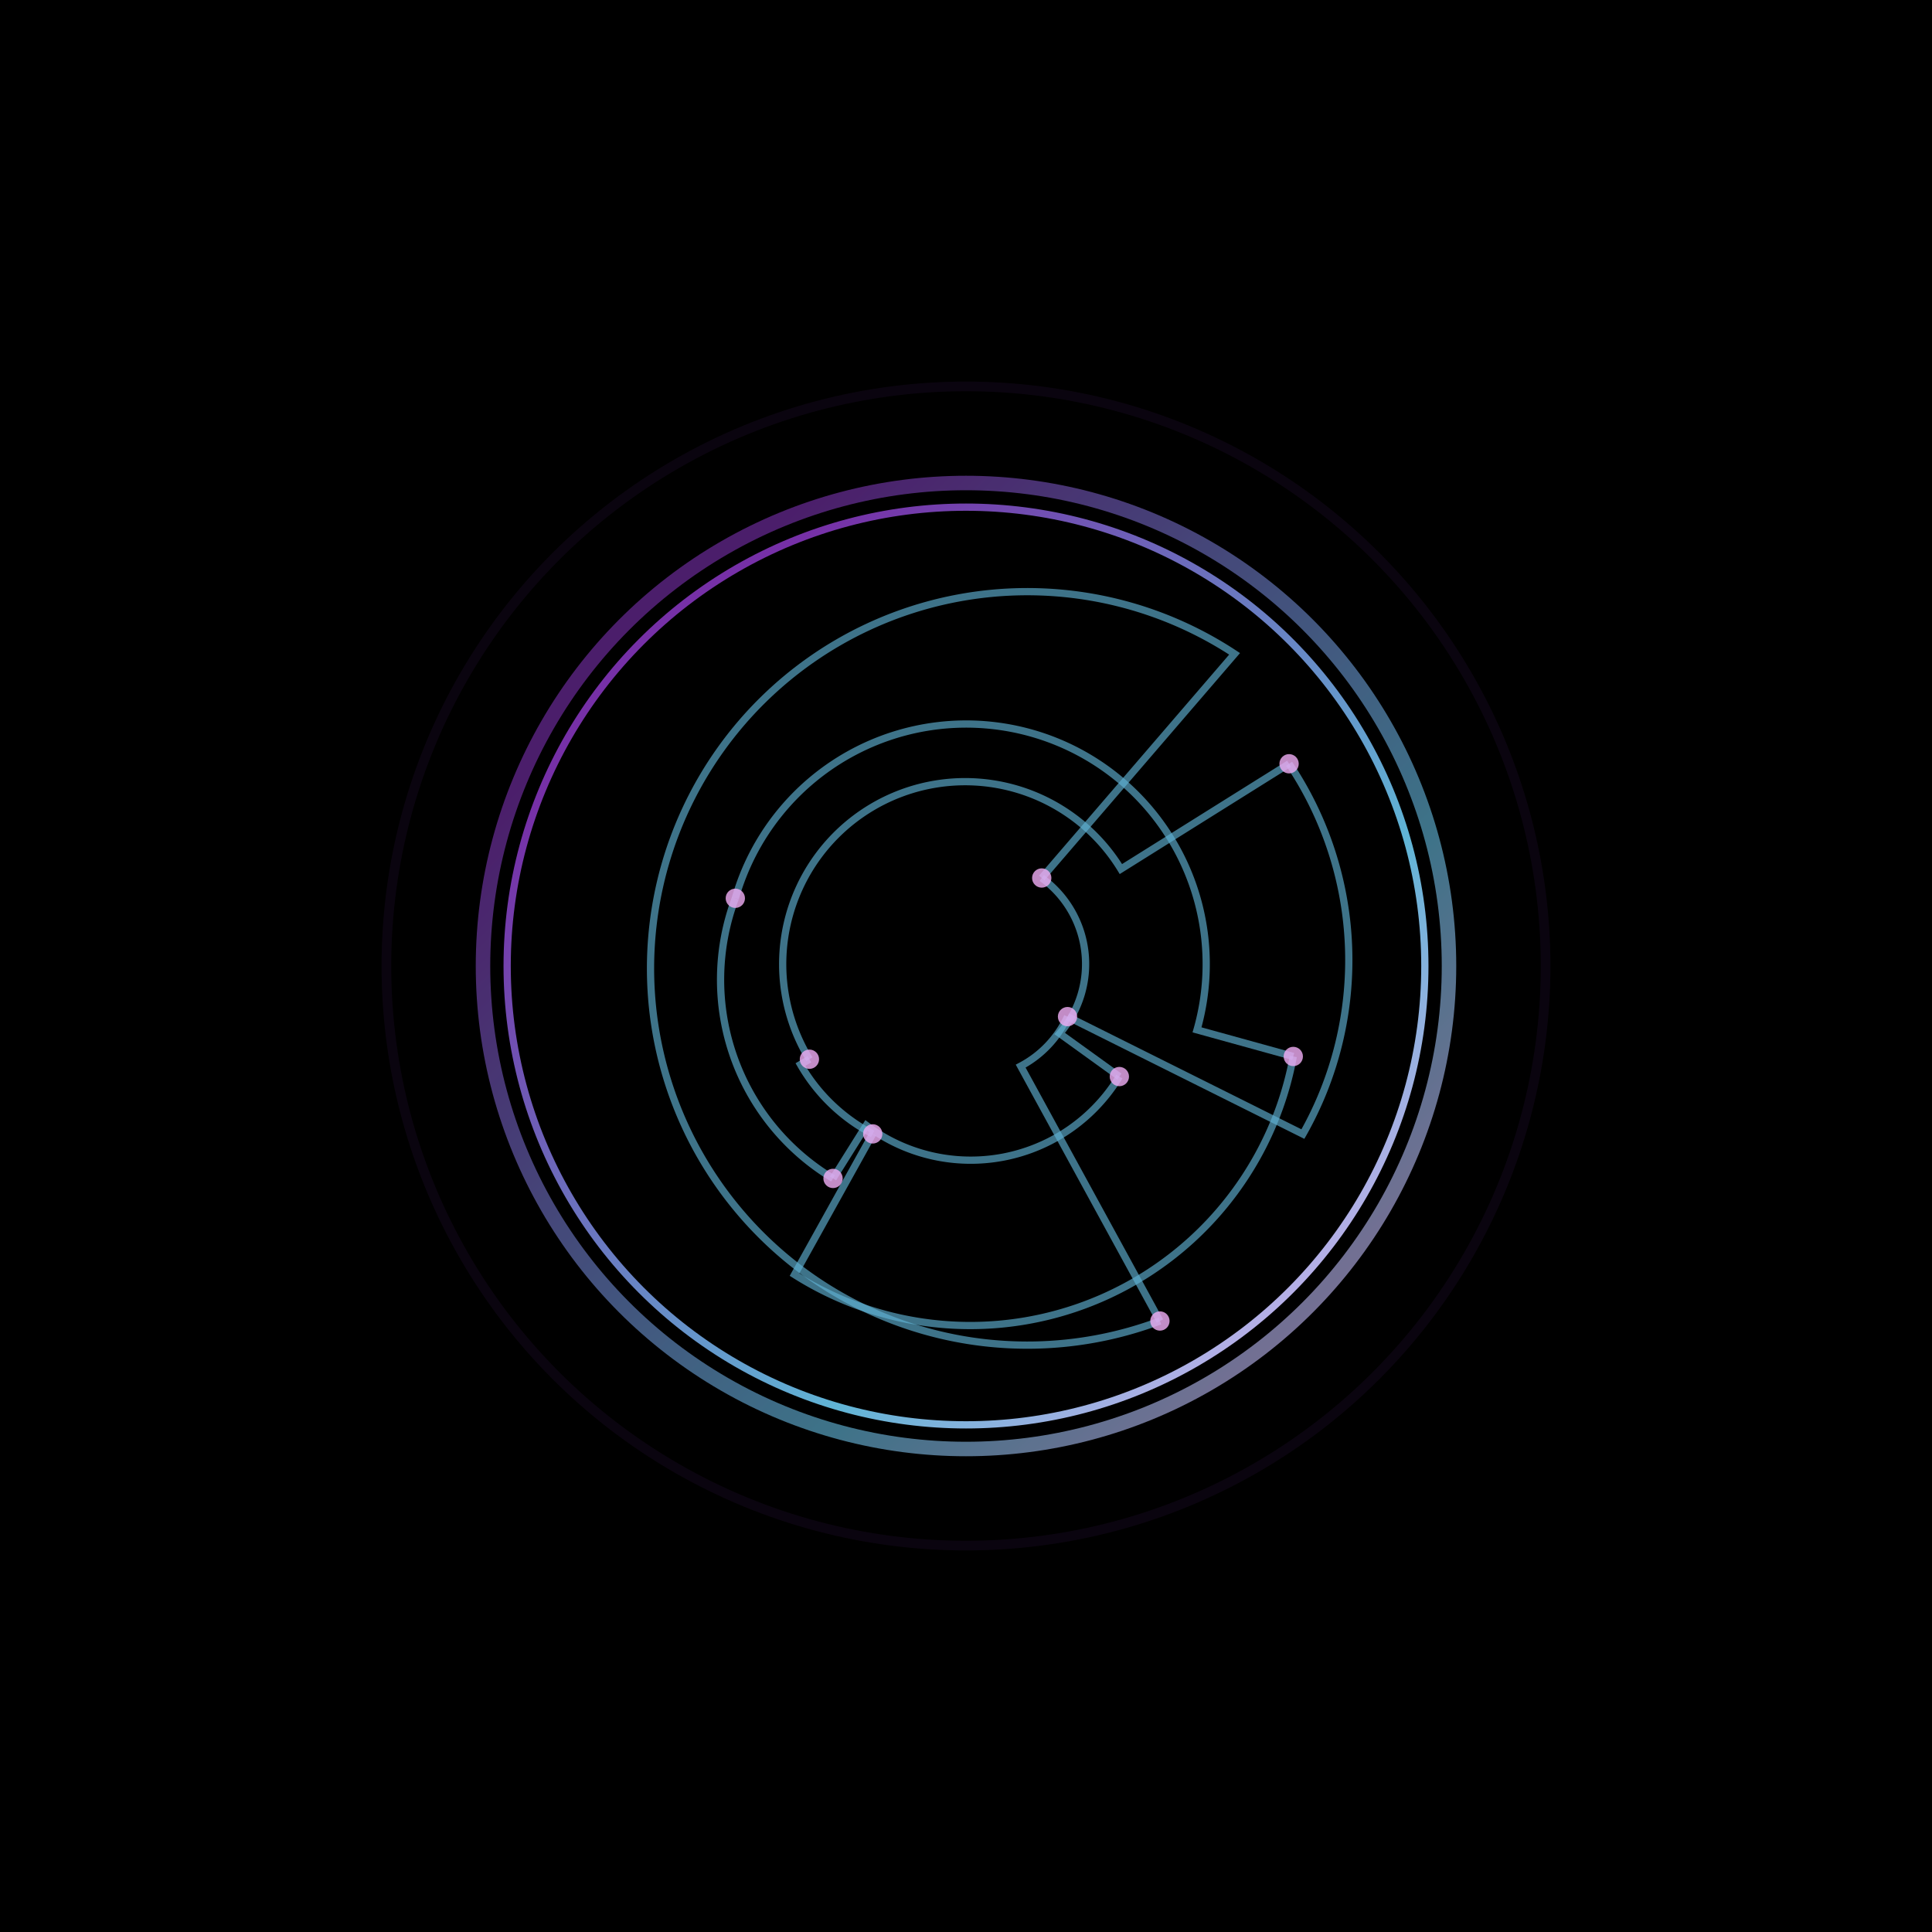 <svg xmlns="http://www.w3.org/2000/svg" viewBox="0 0 400 400" width="400" height="400"><defs><filter id="glow"><feGaussianBlur stdDeviation="4" result="coloredBlur"/><feMerge><feMergeNode in="coloredBlur"/><feMergeNode in="SourceGraphic"/></feMerge></filter><filter id="strongGlow"><feGaussianBlur stdDeviation="8" result="coloredBlur"/><feMerge><feMergeNode in="coloredBlur"/><feMergeNode in="SourceGraphic"/></feMerge></filter><filter id="noise"><feTurbulence type="fractalNoise" baseFrequency="19.5" numOctaves="10" result="turbulence"/><feComposite operator="in" in="turbulence" in2="SourceAlpha" result="composite"/><feColorMatrix in="composite" values="0 0 0 0 0  0 0 0 0 0  0 0 0 0 0  0 0 0 0.4 0" result="noiseMask"/><feBlend in="SourceGraphic" in2="noiseMask" mode="soft-light" opacity="0.04"/></filter><linearGradient id="ringGradient" x1="0%" y1="0%" x2="100%" y2="100%"><stop offset="18%" stop-color="#7630A7"/><stop offset="67%" stop-color="#60B4D5"/><stop offset="98%" stop-color="#EFACF3"/></linearGradient></defs><rect width="400" height="400" fill="#000"/><g filter="url(#noise)"><g><circle cx="200" cy="200" r="120" fill="none" stroke="#7630A7" stroke-width="2" opacity="0.3" filter="url(#strongGlow)"/><circle cx="200" cy="200" r="100" fill="none" stroke="url(#ringGradient)" stroke-width="3" opacity="0.8" filter="url(#glow)"/><circle cx="200" cy="200" r="95" fill="none" stroke="url(#ringGradient)" stroke-width="1.5" filter="url(#glow)"/></g><g><path d="M 221.02 210.48 A 22 22 0 0 1 211.32 220.73 L 240.15 273.50" stroke="#60B4D5" stroke-width="1.5" fill="none" filter="url(#glow)" opacity="0.8"/><path d="M 240.15 273.50 A 78 78 0 1 1 255.61 135.37 L 215.68 181.78" stroke="#60B4D5" stroke-width="1.5" fill="none" filter="url(#glow)" opacity="0.8"/><path d="M 215.68 181.78 A 22 22 0 0 1 219.40 213.98 L 231.75 222.89" stroke="#60B4D5" stroke-width="1.5" fill="none" filter="url(#glow)" opacity="0.8"/><path d="M 231.75 222.89 A 36 36 0 0 1 179.36 232.99 L 172.47 243.98" stroke="#60B4D5" stroke-width="1.5" fill="none" filter="url(#glow)" opacity="0.8"/><path d="M 172.47 243.98 A 48 48 0 0 1 152.24 185.98 L 152.24 185.98" stroke="#60B4D5" stroke-width="1.5" fill="none" filter="url(#glow)" opacity="0.8"/><path d="M 152.24 185.98 A 48 48 0 0 1 247.83 213.22 L 267.76 218.73" stroke="#60B4D5" stroke-width="1.5" fill="none" filter="url(#glow)" opacity="0.8"/><path d="M 267.76 218.73 A 68 68 0 0 1 164.50 263.89 L 180.69 234.76" stroke="#60B4D5" stroke-width="1.5" fill="none" filter="url(#glow)" opacity="0.8"/><path d="M 180.69 234.76 A 37 37 0 0 1 165.73 220.40 L 167.58 219.30" stroke="#60B4D5" stroke-width="1.5" fill="none" filter="url(#glow)" opacity="0.8"/><path d="M 167.58 219.30 A 35 35 0 0 1 232.07 179.93 L 266.89 158.13" stroke="#60B4D5" stroke-width="1.5" fill="none" filter="url(#glow)" opacity="0.8"/><path d="M 266.89 158.13 A 73 73 0 0 1 269.75 234.80 L 221.02 210.48" stroke="#60B4D5" stroke-width="1.5" fill="none" filter="url(#glow)" opacity="0.8"/><circle cx="221.02" cy="210.48" r="2" fill="#EFACF3" filter="url(#glow)" opacity="0.9"/><circle cx="240.15" cy="273.50" r="2" fill="#EFACF3" filter="url(#glow)" opacity="0.9"/><circle cx="215.68" cy="181.78" r="2" fill="#EFACF3" filter="url(#glow)" opacity="0.9"/><circle cx="231.75" cy="222.89" r="2" fill="#EFACF3" filter="url(#glow)" opacity="0.9"/><circle cx="172.47" cy="243.98" r="2" fill="#EFACF3" filter="url(#glow)" opacity="0.9"/><circle cx="152.24" cy="185.98" r="2" fill="#EFACF3" filter="url(#glow)" opacity="0.9"/><circle cx="267.76" cy="218.73" r="2" fill="#EFACF3" filter="url(#glow)" opacity="0.9"/><circle cx="180.69" cy="234.76" r="2" fill="#EFACF3" filter="url(#glow)" opacity="0.9"/><circle cx="167.58" cy="219.30" r="2" fill="#EFACF3" filter="url(#glow)" opacity="0.9"/><circle cx="266.89" cy="158.13" r="2" fill="#EFACF3" filter="url(#glow)" opacity="0.9"/></g></g></svg>